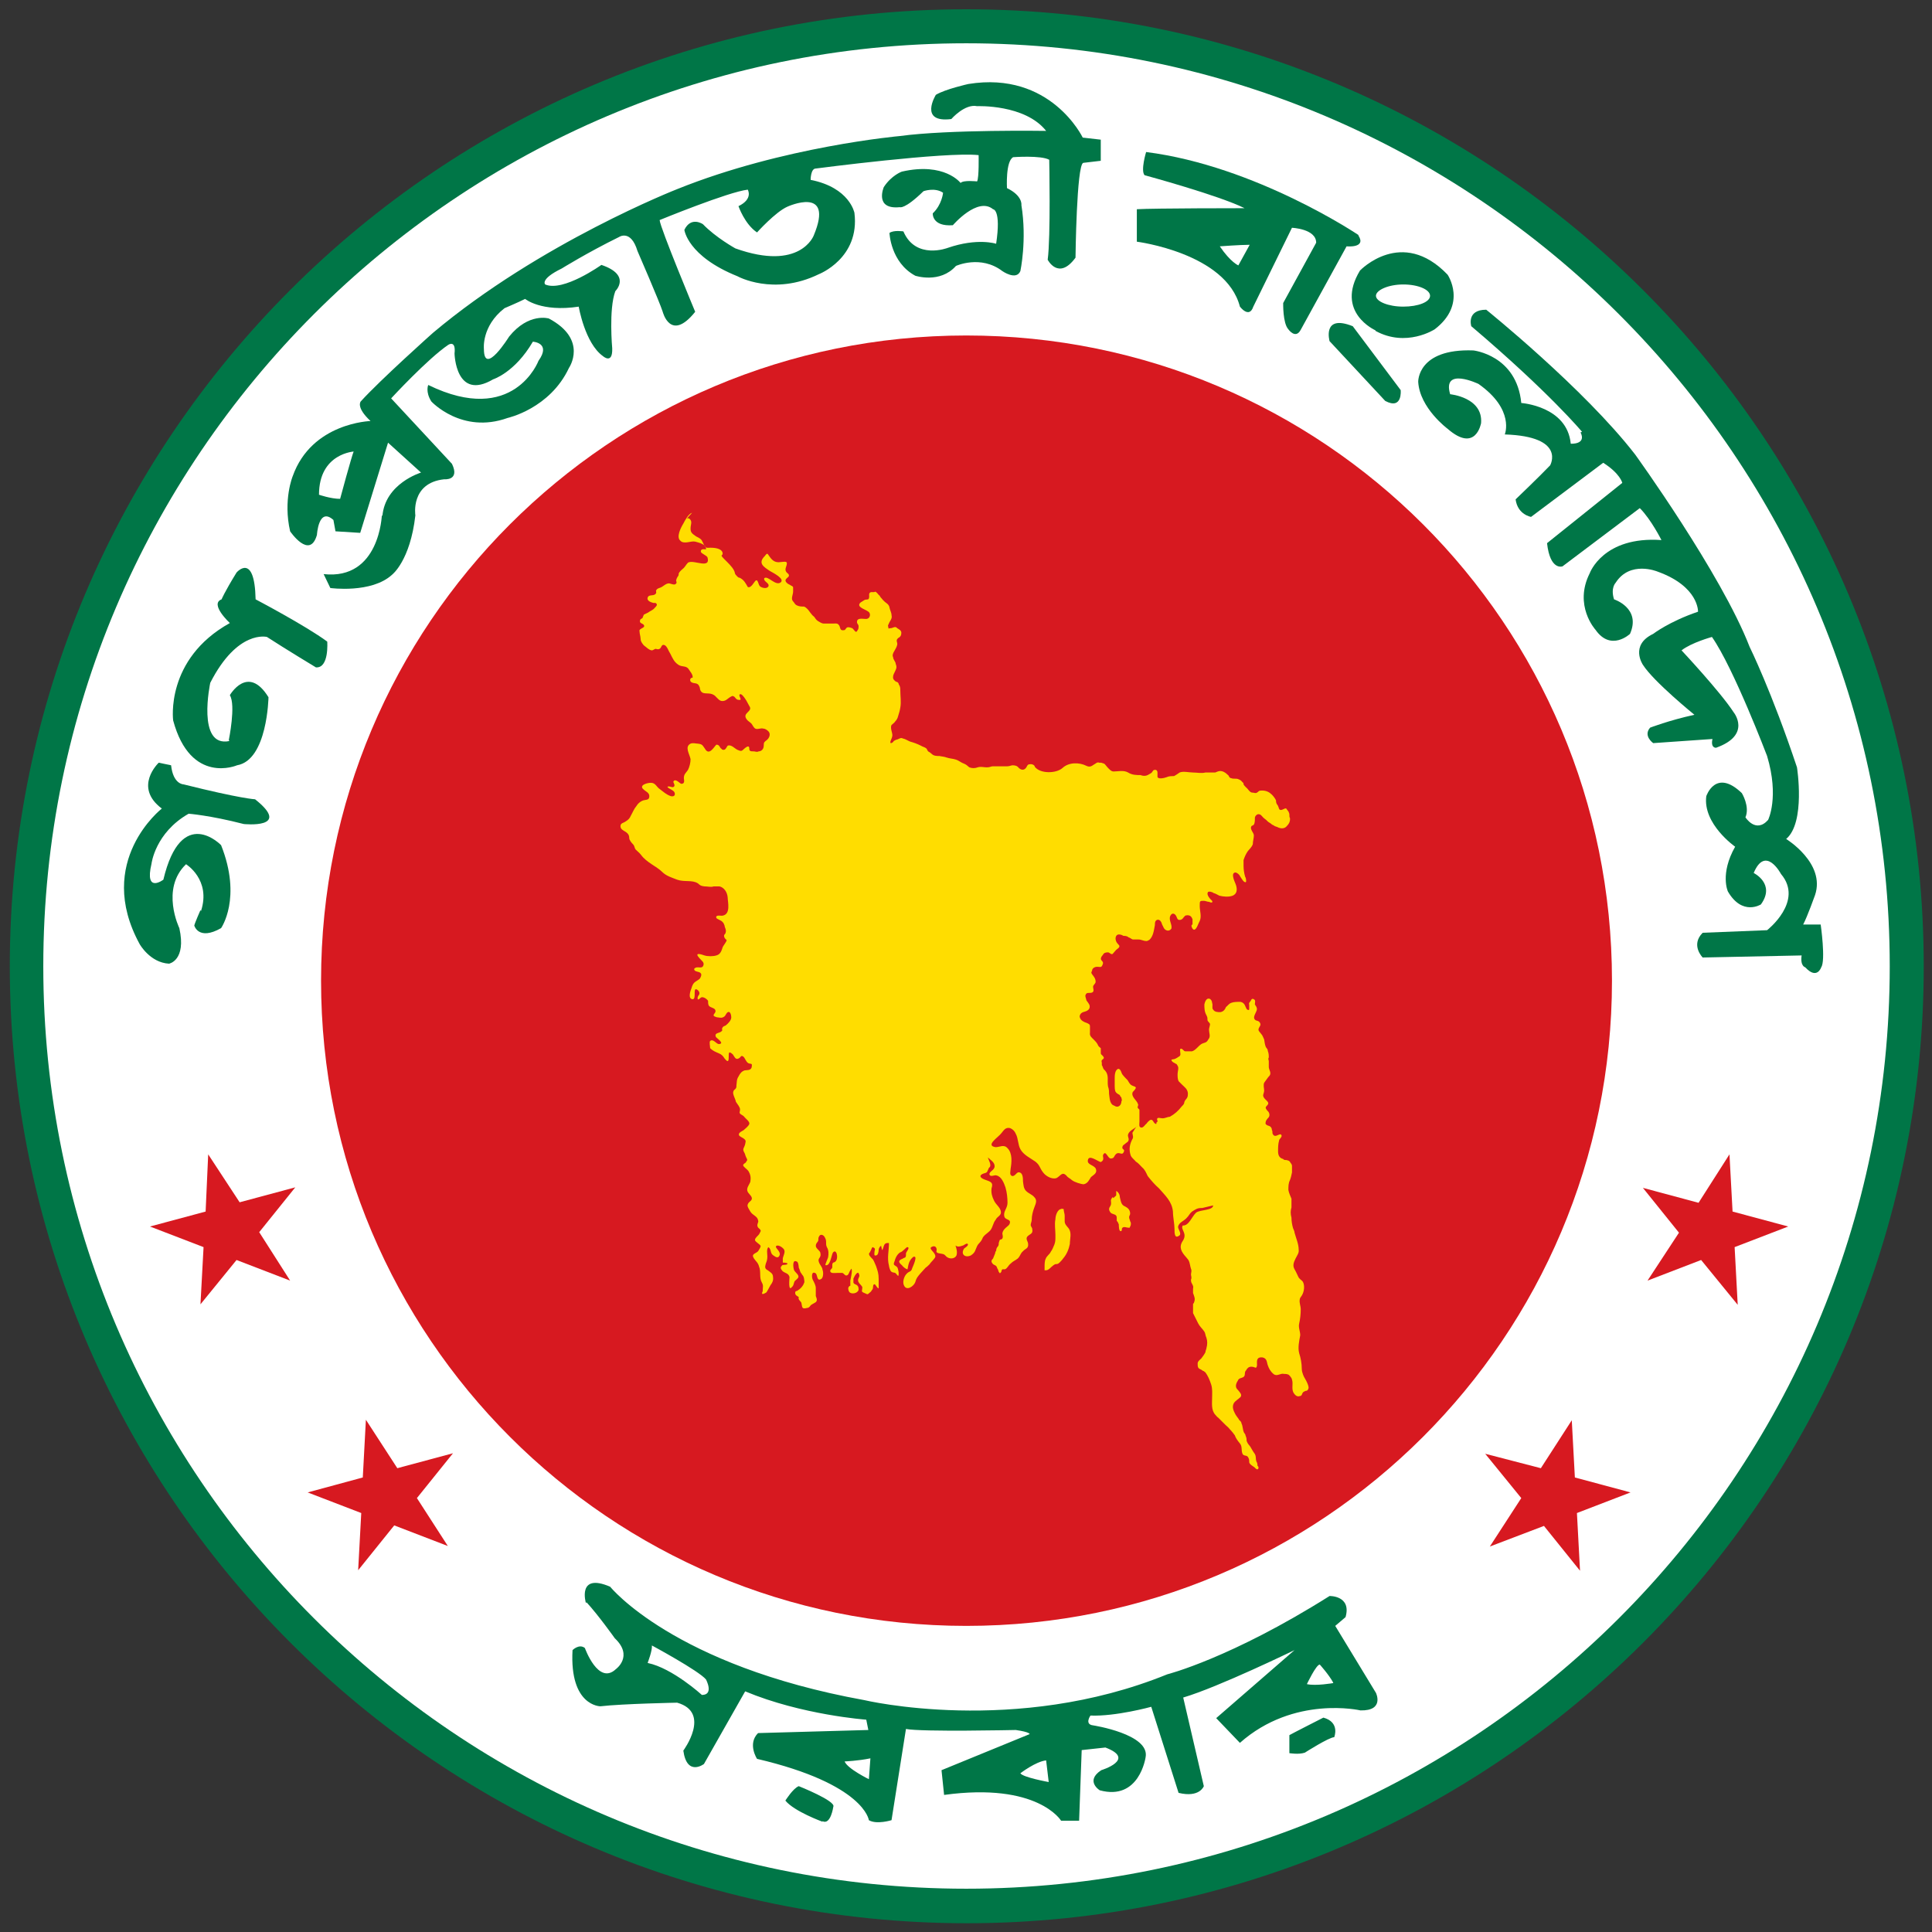 <?xml version="1.0" encoding="UTF-8"?>
<svg id="svg1" xmlns="http://www.w3.org/2000/svg" version="1.1" xmlns:svg="http://www.w3.org/2000/svg" xmlns:xlink="http://www.w3.org/1999/xlink" viewBox="0 0 374.9 374.9">
  <rect x="0" y="0" width="374.9" height="374.9" fill="#333333" stroke="none"/>
  <!-- Generator: Adobe Illustrator 29.0.1, SVG Export Plug-In . SVG Version: 2.1.0 Build 192)  -->
  <defs>
    <style>
      .st0 {
        clip-path: url(#clippath-34);
      }

      .st1 {
        clip-path: url(#clippath-61);
      }

      .st2 {
        fill: #fd0;
      }

      .st2, .st3 {
        fill-rule: evenodd;
      }

      .st4 {
        clip-path: url(#clippath-54);
      }

      .st5 {
        clip-path: url(#clippath-59);
      }

      .st6 {
        fill: #fff;
      }

      .st7 {
        fill: #007647;
      }

      .st8 {
        clip-path: url(#clippath-60);
      }

      .st9 {
        clip-path: url(#clippath-57);
      }

      .st10 {
        fill: none;
      }

      .st11 {
        clip-path: url(#clippath-36);
      }

      .st12 {
        clip-path: url(#clippath-1);
      }

      .st13 {
        clip-path: url(#clippath-56);
      }

      .st14 {
        clip-path: url(#clippath-3);
      }

      .st15 {
        fill: #ad8d20;
      }

      .st16 {
        clip-path: url(#clippath-50);
      }

      .st3, .st17 {
        fill: #d71920;
      }

      .st18 {
        clip-path: url(#clippath-55);
      }

      .st19 {
        clip-path: url(#clippath-53);
      }

      .st20 {
        clip-path: url(#clippath-39);
      }

      .st21 {
        clip-path: url(#clippath-2);
      }

      .st22 {
        fill: #009a4e;
      }

      .st23 {
        clip-path: url(#clippath-49);
      }

      .st24 {
        clip-path: url(#clippath-37);
      }

      .st25 {
        clip-path: url(#clippath-58);
      }

      .st26 {
        clip-path: url(#clippath);
      }
    </style>
    <clipPath id="clippath">
      <rect class="st10" x="-6836.6" y="-803.3" width="10518.4" height="5915"/>
    </clipPath>
    <clipPath id="clippath-1">
      <rect class="st10" x="-6836.6" y="-803.3" width="10518.4" height="5915"/>
    </clipPath>
    <clipPath id="clippath-2">
      <rect class="st10" x="-6836.6" y="-803.3" width="10518.4" height="5915"/>
    </clipPath>
    <clipPath id="clippath-3">
      <rect class="st10" x="-6836.6" y="-803.3" width="10518.4" height="5915"/>
    </clipPath>
    <clipPath id="clippath-34">
      <rect class="st10" x="-6836.6" y="-803.3" width="10518.4" height="5915"/>
    </clipPath>
    <clipPath id="clippath-36">
      <rect class="st10" x="-6836.6" y="-803.3" width="10518.4" height="5915"/>
    </clipPath>
    <clipPath id="clippath-37">
      <rect class="st10" x="-6836.6" y="-803.3" width="10518.4" height="5915"/>
    </clipPath>
    <clipPath id="clippath-39">
      <rect class="st10" x="-6836.6" y="-803.3" width="10518.4" height="5915"/>
    </clipPath>
    <clipPath id="clippath-49">
      <rect class="st10" x="-6836.6" y="-803.3" width="10518.4" height="5915"/>
    </clipPath>
    <clipPath id="clippath-50">
      <rect class="st10" x="-6836.6" y="-803.3" width="10518.4" height="5915"/>
    </clipPath>
    <clipPath id="clippath-53">
      <rect class="st10" x="-6836.6" y="-803.3" width="10518.4" height="5915"/>
    </clipPath>
    <clipPath id="clippath-54">
      <rect class="st10" x="-6836.6" y="-803.3" width="10518.4" height="5915"/>
    </clipPath>
    <clipPath id="clippath-55">
      <rect class="st10" x="-6836.6" y="-803.3" width="10518.4" height="5915"/>
    </clipPath>
    <clipPath id="clippath-56">
      <rect class="st10" x="-6836.6" y="-803.3" width="10518.4" height="5915"/>
    </clipPath>
    <clipPath id="clippath-57">
      <rect class="st10" x="-6836.6" y="-803.3" width="10518.4" height="5915"/>
    </clipPath>
    <clipPath id="clippath-58">
      <rect class="st10" x="-6836.6" y="-803.3" width="10518.4" height="5915"/>
    </clipPath>
    <clipPath id="clippath-59">
      <rect class="st10" x="-6836.6" y="-803.3" width="10518.4" height="5915"/>
    </clipPath>
    <clipPath id="clippath-60">
      <rect class="st10" x="-6836.6" y="-803.3" width="10518.4" height="5915"/>
    </clipPath>
    <clipPath id="clippath-61">
      <rect class="st10" x="-6836.6" y="-803.3" width="10518.4" height="5915"/>
    </clipPath>
  </defs>
  <g id="layer1">
    <g id="g1">
      <g class="st26">
        <path id="path27081" class="st6" d="M187.5,5.1C86.8,5.1,5.1,86.8,5.1,187.5s81.7,182.4,182.4,182.4,182.4-81.7,182.4-182.4S288.3,5.1,187.5,5.1"/>
      </g>
      <g class="st12">
        <path id="path27083" class="st17" d="M187.5,315.5c69.2,0,125.3-56,125.3-125.2s-56-125.2-125.3-125.2-125.2,56.1-125.2,125.2,56,125.2,125.2,125.2"/>
      </g>
      <g class="st21">
        <path id="path27085" class="st7" d="M187.5,1.8C85.2,1.8,1.9,85.1,1.9,187.5s83.3,185.7,185.7,185.7,185.7-83.3,185.7-185.7S289.9,1.8,187.5,1.8M366.7,187.5c0,98.7-80.4,179-179.2,179S8.4,286.2,8.4,187.5,88.8,8.4,187.5,8.4s179.2,80.4,179.2,179.1"/>
      </g>
      <g class="st14">
        <path id="path27087" class="st22" d="M350.1,193.2c-.2.1-.1.1,0,0"/>
      </g>
      <g class="st0">
        <path id="path27149" class="st15" d="M147.7,255.3"/>
        <path id="path271491" data-name="path27149" class="st15" d="M147,252"/>
      </g>
      <g class="st11">
        <path id="path27153" class="st15" d="M158.1,253.5"/>
      </g>
      <g class="st24">
        <path id="path27155" class="st15" d="M162.9,252.9"/>
      </g>
      <g class="st20">
        <path id="path27159" class="st15" d="M160.4,254.4"/>
      </g>
      <g class="st23">
        <path id="path27179" class="st15" d="M146.1,255.8"/>
      </g>
      <g class="st16">
        <path id="path27181" class="st15" d="M147.7,254.9"/>
      </g>
      <g class="st19">
        <path id="path27187" class="st15" d="M151.8,256.4"/>
      </g>
      <g class="st4">
        <path id="path27189" class="st7" d="M159.6,353.4c1.6.8,2.1-2.8,2.1-2.8.6-1.1-6.7-4-6.7-4-1.1.4-2.6,2.8-2.6,2.8,1.7,2.1,7.2,4.1,7.2,4.1M250.2,336.7v3.5c.1,0,1.8.3,3-.1,0,0,4.7-3,5.7-3,0,0,1.2-2.9-2.1-3.8,0,0-6.1,3.1-6.6,3.4M258.7,326.5c-.8-1.5-2.6-3.5-2.6-3.5-.7,0-2.5,3.8-2.5,3.8,1.7.4,5.1-.2,5.1-.2M203.5,345.8l-.5-4.2c-2,.2-5,2.5-5,2.5.5.8,5.5,1.7,5.5,1.7M168.6,345.3l.3-4.1c-2.4.5-5,.6-5,.6.5,1.4,4.8,3.5,4.8,3.5M125.7,322.7c4.8,1,10.5,6.2,10.5,6.2,2.4,0,.8-3,.8-3-1.4-1.7-10.5-6.6-10.5-6.6.1,1-.8,3.3-.8,3.3M113.7,311.1s-1.8-6,4.7-3.2c0,0,12.3,15.3,49.3,22,0,0,29.3,7,58.8-5,0,0,12.3-3.1,31.5-15.2,0,0,4.3-.1,3.1,4.1l-2,1.7,7.9,13s1.7,3.5-3,3.4c0,0-12.9-3-23.4,6.3l-4.6-4.8,15.2-13.2s-14.8,7.2-21.6,9.2l4,17.2s-.8,2.3-4.9,1.3l-5.3-16.7s-6.9,1.9-11.8,1.7c0,0-1.2,1.7.5,1.9,0,0,11.1,1.7,10.2,6.2,0,0-1.2,8.5-8.9,6.4,0,0-2.9-1.8.3-3.9,0,0,6.9-2.1.8-4.4l-4.6.5-.5,13.7h-3.5s-4.5-7.5-22.7-5l-.5-4.8,17.1-7s.1-.4-2.7-.8c0,0-18.3.4-21.3-.2l-2.8,17.7s-2.9.9-4.4,0c0,0-.8-7-21.7-11.9,0,0-1.9-2.9.2-5l21.4-.6-.4-2s-12.5-.9-23.5-5.5l-8,14.1s-3.3,2.5-4-2.6c0,0,5.5-7.4-1.2-9.3,0,0-10.5.2-14.9.7,0,0-6,0-5.4-10.9,0,0,1.3-1.3,2.4-.4,0,0,2.6,7.3,6,4.1,0,0,3.5-2.5-.2-6,0,0-3.2-4.5-5.5-7"/>
      </g>
      <g class="st18">
        <path id="path27191" class="st7" d="M39,176.8c2-6.1-2.9-9.1-2.9-9.1-5,4.8-1.3,12.4-1.3,12.4,1.4,6.3-2,6.9-2,6.9-3.7-.2-5.7-3.8-5.7-3.8-8.8-16.1,4.3-26.3,4.3-26.3-5.6-4.2-.6-8.9-.6-8.9l2.4.5c.4,3.7,2.4,3.7,2.4,3.7,11.2,2.8,13.9,2.9,13.9,2.9,7.3,5.8-2.2,4.8-2.2,4.8-6.6-1.7-10.7-2-10.7-2-6.5,3.7-7.2,9.7-7.2,9.7-1.4,5.9,2.3,3.1,2.3,3.1,3.5-14.7,11.2-6.7,11.2-6.7,4.1,10.3,0,16.1,0,16.1-4.4,2.5-5.2-.5-5.2-.5.1-.5,1.2-3,1.2-3"/>
      </g>
      <g class="st13">
        <path id="path27193" class="st7" d="M44.5,143.8c-6.4,1.3-3.7-11.3-3.7-11.3,5.3-10.4,11-8.9,11-8.9,3.7,2.4,9.5,5.9,9.5,5.9,2.6.2,2.2-5,2.2-5-4.2-3.1-13.9-8.2-13.9-8.2-.2-9.3-3.7-5.2-3.7-5.2-2.4,3.9-2.9,5.2-2.9,5.2-2.4.9,1.6,4.6,1.6,4.6-12.6,7-11,18.9-11,18.9,3.4,12.6,12.4,8.7,12.4,8.7,5.9-1,6.1-13.2,6.1-13.2-4-6.5-7.5-.4-7.5-.4,1.2,1.9-.2,8.7-.2,8.7"/>
      </g>
      <g class="st9">
        <path id="path27195" class="st7" d="M68.8,87.6s-6.9.3-6.9,8.4c0,0,2.3.8,4.1.8,0,0,2.2-8.2,2.7-9.4M74.2,100.2c.5-6.4,7.5-8.5,7.5-8.5l-6.4-5.8-5.4,17.5-4.8-.3-.4-2.2c-2.9-2.6-3.2,2.9-3.2,2.9-1.4,4.9-5.2-.7-5.2-.7-1.4-6.1.5-10.7.5-10.7,3.7-10.4,15.1-10.7,15.1-10.7-2.9-2.7-1.9-3.8-1.9-3.8,3.8-4.2,14-13.3,14-13.3,20.8-17.5,47.4-27.9,47.4-27.9,20.6-8.3,43.2-10.3,43.2-10.3,9.5-1.3,28.4-1,28.4-1-4.1-5.2-13.4-4.8-13.4-4.8-2.4-.5-5,2.5-5,2.5-6.4.8-3-4.7-3-4.7,1.8-1.1,6.3-2.1,6.3-2.1,16-2.6,22.2,10.4,22.2,10.4l3.5.4v4.1l-3.4.4c-1.3.4-1.5,18.4-1.5,18.4-3.3,4.5-5.4.4-5.4.4.6-4.4.3-19.4.3-19.4-1.6-.9-7-.5-7-.5-1.5.8-1.2,6-1.2,6,3.1,1.5,2.8,3.3,2.8,3.3,1.1,6.8-.2,12.8-.2,12.8-.8,1.9-3.5,0-3.5,0-4.2-3.2-9-1-9-1-3.1,3.5-7.9,1.9-7.9,1.9-4.8-2.6-5-8.3-5-8.3.8-.6,2.7-.3,2.7-.3,2.4,5.6,8.6,3.2,8.6,3.2,5.8-2,9.4-.8,9.4-.8,1-6.7-.6-6.7-.6-6.7-3-2.5-7.8,3.1-7.8,3.1-4.1.3-3.9-2.3-3.9-2.3,1.8-1.7,2-4,2-4-1.6-1.1-3.8-.3-3.8-.3-3.7,3.6-4.6,3.1-4.6,3.1-5,.5-3.1-3.9-3.1-3.9,1.5-2.3,3.5-3,3.5-3,8.3-1.9,11.4,2.2,11.4,2.2.5-.6,3.2-.3,3.2-.3.4-.7.3-5.1.3-5.1-6.4-.7-31.6,2.6-31.6,2.6-1,0-1,2.2-1,2.2,7.6,1.5,8.5,6.4,8.5,6.4,1.1,8.8-6.9,11.9-6.9,11.9-8.8,4.3-15.8.4-15.8.4-9.7-3.9-10.3-9-10.3-9,1.3-2.7,3.6-1.1,3.6-1.1,2.5,2.6,6.3,4.7,6.3,4.7,12.6,4.5,15.2-2.5,15.2-2.5,4.1-9.8-5.1-5.6-5.1-5.6-2.3,1-5.9,5-5.9,5-2.4-1.6-3.6-5.1-3.6-5.1,2.9-1.4,1.8-3.2,1.8-3.2-3.7.4-17.1,5.9-17.1,5.9.1,1.5,6.9,17.8,6.9,17.8-4.8,6-6.3,0-6.3,0-.6-1.9-4.9-11.8-4.9-11.8-1.3-4.3-3.6-2.7-3.6-2.7-6.1,3-11.1,6.1-11.1,6.1-4.3,2.1-3.2,3.1-3.2,3.1,3.5,1.5,10.9-3.8,10.9-3.8,5.9,2,2.7,5.1,2.7,5.1-1.3,3.5-.6,11.1-.6,11.1.1,3.2-1.8,1.5-1.8,1.5-3.5-2.5-4.7-9.6-4.7-9.6-7.3,1.1-10.4-1.5-10.4-1.5-1.4.7-4,1.8-4,1.8-4.5,3.5-4,7.9-4,7.9,0,5.5,4.9-2.4,4.9-2.4,3.8-4.7,7.7-3.5,7.7-3.5,7.7,4.1,3.9,9.6,3.9,9.6-3.7,7.9-11.9,9.7-11.9,9.7-8.9,3.2-14.8-3.2-14.8-3.2-1.2-1.9-.6-3.2-.6-3.2,16.6,8.1,21.4-4.7,21.4-4.7,2.5-3.5-1.1-3.7-1.1-3.7-3.5,6-7.7,7.3-7.7,7.3-7.3,4.3-7.5-5-7.5-5,.3-2.7-1.2-1.7-1.2-1.7-4,2.7-11.1,10.4-11.1,10.4l11.8,12.7c1.6,3.3-1.5,3-1.5,3-6.6.7-5.6,7-5.6,7-1,8.8-4.5,11.5-4.5,11.5-4,3.7-12,2.6-12,2.6l-1.3-2.7c10.9,1.2,11.3-11.5,11.3-11.5"/>
      </g>
      <g class="st25">
        <path id="path27197" class="st7" d="M240.3,51.5l2.2-4c-1.8,0-5.8.3-5.8.3,2.1,3.1,3.6,3.7,3.6,3.7M263.6,45.7c1.6,2.5-2.3,2.1-2.3,2.1l-8.9,16.2c-1,1.9-2.4-.1-2.4-.1-1.1-1.2-1-5.1-1-5.1l6.4-11.7c0-2.7-4.7-2.9-4.7-2.9l-7.5,15.3c-.8,2.4-2.6,0-2.6,0-2.7-10.4-20-12.6-20-12.6v-6.3c3.3-.2,20.9-.2,20.9-.2-5-2.5-19.4-6.4-19.4-6.4-.8-.9.3-4.5.3-4.5,21.3,2.7,41.2,16.1,41.2,16.1"/>
      </g>
      <g class="st5">
        <path id="path27199" class="st7" d="M268.8,77.8c3.4,1.8,3-2.1,3-2.1l-9.3-12.4c-6-2.4-4.5,2.9-4.5,2.9l10.8,11.6Z"/>
      </g>
      <g class="st8">
        <path id="path27201" class="st7" d="M306.7,83.9c1.2,2.4-1.9,2.2-1.9,2.2-.7-7.3-9.6-7.9-9.6-7.9-.9-9.3-9.3-10.2-9.3-10.2-10.9-.4-10.7,6.1-10.7,6.1.3,5.1,5.7,9.1,5.7,9.1,5.5,4.8,6.5-1.1,6.5-1.1.4-5-6-5.6-6-5.6-1.6-5.4,5.5-2,5.5-2,7.1,5,5.1,9.8,5.1,9.8,12,.4,8.8,6,8.8,6-2.1,2.2-6.7,6.6-6.7,6.6.4,3,3,3.4,3,3.4l14-10.5c3.3,2.1,3.7,3.9,3.7,3.9l-14.6,11.7c.6,5.4,3,4.5,3,4.5l15-11.3c2.2,2.2,4.2,6.2,4.2,6.2-11.3-.8-13.9,6.4-13.9,6.4-3.2,6.3,1.1,11,1.1,11,3,4.3,6.7.8,6.7.8,2.2-5-3.1-6.7-3.1-6.7-.7-2.2.3-3.2.3-3.2,2.8-4.4,8.1-2.2,8.1-2.2,8.1,2.9,7.9,7.8,7.9,7.8-5.6,1.9-8.7,4.3-8.7,4.3-4.6,2.2-2,6-2,6,2.1,3.3,10,9.7,10,9.7-5,1.1-8.6,2.5-8.6,2.5-1.4,1.6.6,3,.6,3l11.5-.8c-.4,1.8.7,1.7.7,1.7,7-2.5,3.4-6.9,3.4-6.9-2.6-4-10.1-12-10.1-12,1.9-1.5,5.9-2.6,5.9-2.6,4.2,6,10.7,23.1,10.7,23.1,2.4,8,.2,12.4.2,12.4-2.4,2.7-4.4-.5-4.4-.5.9-2.1-.7-4.7-.7-4.7-5.1-4.9-6.9.6-6.9.6-.7,5.4,5.6,9.8,5.6,9.8-3,5.3-1.4,8.7-1.4,8.7,2.8,4.8,6.4,2.5,6.4,2.5,2.9-4-1.4-6.1-1.4-6.1,2.3-5.5,5.3.2,5.3.2,4.5,5.3-2.7,10.9-2.7,10.9l-12.5.5c-2.4,2.4,0,4.8,0,4.8l19.2-.4c-.3,2.1.7,2.3.7,2.3,2.3,2.5,3.1,0,3.1,0,.9-1.3-.1-8.3-.1-8.3h-3.4c.8-1.5,2.3-5.7,2.3-5.7,2.1-6.2-5.6-10.9-5.6-10.9,3.8-3.2,2.1-13.9,2.1-13.9-4.9-14.7-9.2-23.4-9.2-23.4-5.5-14.2-22.2-37.3-22.2-37.3-9.9-12.8-28.9-28.1-28.9-28.1-3.9,0-2.9,3.2-2.9,3.2,15.2,12.9,21.5,20.5,21.5,20.5"/>
      </g>
      <g class="st1">
        <path id="path27203" class="st7" d="M277.5,57.4c0,1.2-2.3,2.1-5.2,2.1s-5.3-1-5.3-2.1,2.4-2.2,5.3-2.2,5.2,1,5.2,2.2M266.9,64.2c6,3.3,11.5-.3,11.5-.3,6.4-4.9,2.5-10.6,2.5-10.6-8.9-9.3-17-.8-17-.8-4.9,8.1,3,11.6,3,11.6"/>
      </g>
    </g>
  </g>
  <path id="path38" class="st2" d="M134.3,99.5c-.7.2-1.4,1.5-1.7,2.1-.5.8-1.4,2.6-.6,3.3.7.8,2.1,0,2.9.2.7.2,2.2.5,2.1,1.5-.3,0-1.1-.2-1,.5.2.4,1.2.7,1.3,1.1.6,2.2-2.5.5-3.6.9-.3,0-.7.8-1,1.1s-.8.6-1,1.1c0,.2,0,.4-.2.6q-.2.3-.3.7c0,.2.2.5,0,.6-.2.5-1.1,0-1.4,0-.6,0-1.1.6-1.6.8-.5.2-.7.2-.9.6,0,.3.2.5-.3.8-.4.2-1.1,0-1.3.5-.3.7.7,1,1.1,1.1h.4c.5.3.2.6-.2,1-.2.3-.7.5-1,.7-.2.2-.8.4-1.1.6,0,.2-.2.4-.2.6-.2.2-.5.2-.5.5-.2.7.8.5.8,1.1,0,.4-1.1.5-.9,1,0,.5.2,1,.2,1.4,0,.5.2.8.6,1.3.4.3,1.1,1,1.6,1,.2,0,.4-.2.7-.3.2,0,.4.2.8,0,.4-.2.3-1,1-.7.5.3.7,1.1,1.1,1.7.4.8.7,1.5,1.4,2,.7.6,1.6.2,2.1.9.3.5.9,1.1.8,1.7-.6,0-.6.7-.2.9.5.3,1.2,0,1.5.8.2.3,0,.8.6,1.2.6.3,1.4,0,2.1.4.5.2.9,1,1.5,1.2.9.2,1.3-.5,1.9-.8.4-.2.3-.2.7,0,.2.2.4.6.8.6.9.2,0-.7.2-1,.3-.4.9.5,1.1.8.3.4.5.9.8,1.4.8,1.1-1.5,1.3-.5,2.6.2.3.6.5.9.8.2.2.4.8.8,1,.5.2,1-.2,1.6,0,.3,0,.7.3.9.5.5.5.2,1.3-.3,1.7-.5.4-.6.4-.6,1.1s-.5,1.1-1,1.1c-.3.2-.7,0-.9,0-.6,0-.9,0-.9-.5s-.2-.7-1,0c-.5.5-.6.5-1.3.2-.5-.2-1.2-1.1-1.9-.8-.2.2-.3.7-.7.8-.2,0-.4,0-.5-.2-.4-.2-.3-.8-1-.8-.5.5-1.4,2.2-2.2.8-.5-.7-.5-.9-1.4-1-.4,0-.9-.2-1.4,0-1.2.6-.2,2,0,3,0,.7-.2,1.5-.5,2.1-.4.6-.8.8-.8,1.6,0,.3.3,1.1-.5,1.1-.2,0-1.1-1.1-1.5-.5-.2.2.5.8,0,1.1-.3.2-.9-.3-1.2,0,.3.4,1.2.6,1.4,1.1.2.6-.2.8-.7.7-.9-.3-1.4-.8-2.2-1.4-.6-.4-.8-1.2-1.7-1.2-.8,0-2.4.5-1.4,1.3.4.4,1.1.6,1.1,1.3,0,.9-.8.6-1.4.9-.4.2-.8.5-1.1,1-.5.6-.7,1.2-1.1,1.9-.2.5-.5.8-1,1.1-.4.3-1,.3-1,.9s.5.8.8,1c.5.3.9.6.9,1.3,0,.4.4.9.8,1.3.3.4.2.7.5,1s.7.6,1,1c1.1,1.5,3,2.2,4.1,3.3.8.8,1.9,1.1,2.9,1.5,1.4.5,2.9,0,4,.7.5.4.5.5,1.3.6.7,0,1.2.2,1.8,0,.3,0,.7,0,1.1,0,.9.2,1.5,1.1,1.6,2.1,0,.9.7,3.4-1.1,3.6-.3,0-1.3-.2-1.1.4,0,.2,1,.5,1.2.8.3.3.2.3.4.7,0,.4.4.8.2,1.4,0,.2-.3.3-.3.6s.2.6.5.8c0,.4-.7,1.1-.8,1.5-.2.6-.4,1.3-1.2,1.5-.6.2-1.7.2-2.3,0-.8-.3-2-.6-1,.5.4.5,1,.8.8,1.4-.3.9-1.2,0-1.8.7,0,.7,1,.4,1.3.9.2.2,0,.7-.2,1-.3.3-.8.5-1.1.8-.2.2-.4.6-.5,1-.2.5-.8,2.1.2,2.2.8,0,0-2.3.8-1.9.4.2.7.7.4,1.1-.2.2-.3.6-.2.8.2.2.4-.3.8-.4.5,0,1,.4,1.2.7,0,.4,0,.8.2,1,.2.3,1.1.4,1.2.8.3.7-1.1,1,.3,1.4.3,0,.8.2,1.2,0,.5-.2.5-.6.8-.9.6-.5.8.5.8.9,0,.6-.6,1.2-1.1,1.6-.5.2-.5.2-.7.6,0,.3.2.3-.2.6-.4.3-1.3.2-1,1,.2.3,1.8,1.3.6,1.4-.5,0-1.1-1.1-1.7-.6-.2.2,0,1.1,0,1.4.5.5,1,.7,1.7,1,.5.2.8.5,1.1,1,.5.6.8.8.8-.2s0-1.3.8-.6c.3.4.5,1.1,1.1.8.5-.2.4-.7.9-.4.4.3.5,1,1,1.3.4.2.7,0,.7.4,0,1.1-.8.9-1.4,1-.6.2-.9.6-1.2,1.2-.4.6-.3,1.1-.4,1.7,0,.3,0,.5-.2.7-.2.2-.3.2-.4.5-.2.5.4,1.4.5,2,.3.5.8,1,.8,1.5s-.2.5,0,.8c.2.2.7.4.8.6.3.4,1.1.9,1,1.4-.2.5-.8.9-1.1,1.2-.3.2-1.1.5-.9,1,.2.3.8.5,1,.7.5.4.2.7.2,1-.2.8-.6.9-.2,1.6.2.3.2.6.4,1,.2.4.3.5,0,.8,0,.3-.5.3-.6.7,0,.3.8.8,1,1.1.5.8.5,1.4.4,2.1-.2.6-.7,1.1-.6,1.7s.8.9.9,1.5c0,.6-.6.6-.8,1.2-.2.4.3,1,.5,1.4.4.7,1.4.9,1.5,1.7.2.4-.4.8,0,1.4.8.7.5.6.2,1.3-.2.3-.8.7-.8,1.1s1,.8,1.1,1.2c0,.2-.3.7-.5,1-.5.5-1.4.5-.8,1.4.4.6.8.8,1,1.6.4.9,0,2.1.5,3,.4.7.2.9.2,1.7,0,.2-.3.5,0,.6.2,0,.5-.2.7-.3.3-.4.5-.9.8-1.4.4-.5.6-1,.5-1.6,0-.7-.5-.9-1-1.3-.6-.3-.6-.6-.4-1.3.2-.5.3-.8.3-1.4,0-.5-.2-1.4.2-1.8.7.5.2,1.2,1.1,1.7.4.3.9.5,1.1-.2.2-.7-1-1.4-.7-1.7.4-.4,1.5.4,1.6.8.2.6-.4,1.3-.3,1.9,0,.2,0,.3,0,.5,0,0,.9,0,.9.2,0,.3-.8.2-1,.3-.4.4-.4.6,0,1.1.5.5,1.2.4,1.4,1.2,0,.3-.3,3,.5,1.9.3-.2.3-.7.5-1.1.2-.2.5-.4.7-.7.2-.5-.5-.9-.8-1.4-.2-.5-.4-2.2.5-1.7.3,0,.4,1,.4,1.2.2.3.2.8.5,1.1.2.4.4.4.5.9,0,.2.2.8,0,1-.2.6-.7,1.1-1.2,1.4-.2.2-.5,0-.5.5s.5.6.7.8c-.2.5.4.8.5,1.1.2.8,0,1.3,1.1,1,.3,0,.5-.2.7-.5.2-.2.5-.3.8-.5.6-.3.4-.8.2-1.3,0-.5,0-.9,0-1.5s-.3-1.1-.6-1.7c-.2-.4-.3-1.8.6-1.2.3.2.2,1.6,1,1.1.5-.2.5-1.4.3-1.8,0-.5-.5-.9-.7-1.5-.3-.8.5-.8.3-1.7,0-.5-.8-.8-.9-1.4,0-.5.2-.6.4-.9.2-.3,0-.6.2-.9.2-.6.9-.5,1.2.2.4.7,0,1.2.4,1.9.3.5.3,1.2.2,1.8,0,.2-.7,1.6-.5,1.6.9.2,1.1-1.8,1.4-2.4.7-1,1.2,1.1.5,1.7-.3.3-.5,0-.6.6v.5c0,.3-.4.4-.4.7,0,.6,1,.4,1.4.4s.6,0,.9,0c.3,0,.5.5.8.5.5,0,.5-.6.8-1,.2-.3.2-.5.3,0,0,.7-.2,1.4-.3,2,0,.2,0,.7,0,1-.2,0-.3.2-.4.4,0,.2,0,.5.2.8.4.5,1.6.3,1.8-.4,0-.3,0-.6-.2-.8-.2-.3-.6-.2-.8-.6,0-.2,0-.6,0-.8.2-.5.9-1.7,1.1-.8.2.4-.2.7-.2,1.1s.3.7.5.9c.2.3.4.3.3.8,0,.3-.2.5.2.7,1,.4.7.5,1.3,0,.3-.2.3-.4.5-.6.2-.3,0-1,.4-1,.2,0,.5.8.8.8,0-.6,0-1.2,0-1.8,0-1.1-.2-1.6-.5-2.5-.2-.4-.3-.8-.6-1.3-.2-.2-.5-.5-.7-.8-.2-.5,0-.3.2-.8.2-.3.2-.6.4-.8.6.2.5.4.4.8,0,.3-.2,1,.3.8.4,0,.5-.8.5-1.1s.5-1.1.5-.5v-.7c0,.3,0,.9.2,1.3.4-.8.2-1.5,1.3-1.4,0,1.5-.4,2.9,0,4.4,0,.2.2.9.4,1.1.3.3.6.2.8.3s.4.5.6.6c.2-.4,0-1.4-.2-1.7-.5-.5-.9-.3-.5-1.2.2-.8.6-1.4,1.1-1.7.3,0,1.1-.9,1.3-1,.8,0-.3,1-.2,1.3,0,.5,0,.7-.4.8-.3.2-.4.2-.6.3-.5.3-.4.6.2,1.1.2.3.8.8,1.1.8.2-1.1.3-1.7,1.1-2.4,1-.4,0,1.7-.2,2.2-.2.8-.6.5-1.1,1.1-.5.5-.8,1.6-.5,2.2.5,1.2,1.9.2,2.2-.6.2-.8.5-1.1,1-1.7.4-.4.6-.7,1-1.1.3-.2.6-.5.8-.7.2-.4,1.1-1.1,1.1-1.5,0-.8-1.3-1.4-.8-1.8.8-.5,1.2.2,1,.8,0,.4.6.4,1.1.5s.5.2.8.5c.5.5,1.6.6,2-.2.2-.6,0-1.4-.2-1.9.5.3.8.2,1.4,0,.2,0,.8-.6,1-.3.2.4-.8.8-.8,1-.6,1.1.4,1.7,1.4,1.2.9-.6.8-1,1.2-1.8.3-.6.6-.6,1-1.4.2-.7,1.1-1.1,1.6-1.7.5-.7.5-1.4,1-2,.3-.7,1.2-.8,1-1.7-.2-.8-.9-1.2-1.3-2-.4-.8-.6-1.5-.5-2.4.4-1.2-.2-1.3-1.3-1.7-1.1-.4-1.1-.9-.2-1.2.8-.2.6-.3,1-1.1.7-.4-.2-1.7-.2-2,.5.5,1.3.9,1.3,1.7s-1.1,1-1,1.6c.2.6,1,0,1.4.2.9.2,1.4,1.4,1.7,2.3.3,1,.4,2.1.4,3,0,1.1-.9,1.7-.6,2.7.2.7,1.4.4,1,1.4-.2.5-1.2.8-1.4,1.8,0,.3.2.7,0,1,0,.2-.4.2-.5.3,0,0-.2.5-.2.6,0,.2,0,.5-.2.7-.2.2-.3.5-.3.8-.2.2-.2.5-.2.5l-.4,1c-.3.3-.5.6,0,1.1.2.2.7.2.8.8.2.2.2.5.3.7.3.4.2.3.5,0,0,0,0-.3.2-.5.2,0,.4,0,.5,0,.5-.2.6-.7,1.1-1.1.5-.5.9-.6,1.4-1,.5-.5.5-1,1-1.4.4-.5,1.1-.5,1-1.4,0-.5-.5-.9-.2-1.4.5-.6,1.2-.5,1-1.5,0-.3-.3-.5-.3-.8s.2-.7.2-1c0-.8.2-1.6.5-2.4.3-.8.6-1.4,0-2-.4-.5-1.1-.7-1.6-1.2-.5-.5-.5-1.2-.6-1.9,0-.5,0-1.6-.7-1.7-.5-.2-.8.8-1.4.7-.6-.2-.3-.9-.3-1.4.2-1.2.4-3-.6-4-.7-.8-1.5-.2-2.3-.2-2.1-.3.5-1.9,1.1-2.7.5-.6.8-1.2,1.7-1,.5.2.9.6,1.1,1.1.5.9.4,2.1.9,3,.6,1.1,1.9,1.7,2.9,2.4.9.7.8,1.2,1.5,2.1.5.7,1.7,1.4,2.6,1.1.8-.4,1.1-1.4,2-.4.2.3.7.5,1,.8.5.4,1.8.8,2.3.8.8-.2,1-.8,1.4-1.4.6-.5,1.3-.8.9-1.7-.5-.7-1.7-.7-1.5-1.6.2-1.1,1.8.2,2.5.4.9-.5.2-1.1.5-1.5.5-.8.8.7,1.4.8.8,0,.6-.5,1.1-.9.6-.5,1.2.5,1.5-.5.2-.3-.5-.5-.3-.8,0-.4.4-.5.7-.8,1-.6.2-1.1.4-1.7.3-.8,1.2-1,1.9-1.7-.5.3-.8,1.1-1,1.3-.2.2.2.8,0,1.2-.6,1.1-.8,2.1-.4,3.3.2.5.7.8,1,1.2.5.3.8.7,1.2,1.1.6.5.8,1.1,1.1,1.7.7.9,1.4,1.7,2.2,2.4,1.2,1.4,2.5,2.5,2.7,4.5,0,1.1.3,2.4.3,3.3s0,2.1,1,1.3c.4-.4-.4-1.3-.3-1.7.2-.8,1-1,1.6-1.6s.6-.9,1.1-1.3c.8-.5,1-.7,2-.7l2.1-.5c0,1-2.5.8-3.3,1.4-.8.7-1.4,2.6-2.6,2.5-.5.8,1,1.5,0,3-.8,1.2-.3,2.1.7,3.2.2.2.3.4.4.5.3.5.3,1.1.5,1.7.2.4,0,.8,0,1.1s.2.6,0,1c0,.2,0,.5.2.8.2.4.3.5.2,1,0,.3,0,.5,0,.8.2.6.5,1.1.2,1.8,0,.2-.2.2-.2.4,0,0,0,.4,0,.5,0,.3,0,.8,0,1.2l1,2c.3.6.8,1,1.2,1.6.2.3.2.8.4,1.2.2.6.2,1.3,0,2,0,.2-.2.5-.2.8-.2.4-.5.8-.8,1.2-.2.2-.8.6-.7,1.1,0,.3,0,.6.2.8.2.2.5.2.8.5.2,0,.3.2.5.3.5.7.8,1.4,1.1,2.3.3.9.2,1.7.2,2.6,0,1.1-.2,2.4.6,3.3.2.2.4.5.6.6.2.2.4.4.6.6l.8.8c.3.3.6.5.8.8.4.4.7.8,1,1.2.2.6.6,1.1,1,1.6.5.6.2,1.3.5,2,.2.5.9.2,1.1.7.2.3.2.6.2.9,0,.4.7.8,1,1,.2.2.6.7.8.2,0-.2,0-.3-.2-.5,0-.2,0-.5-.2-.8-.2-.5,0-1.1-.4-1.6-.3-.4-.5-.8-.8-1.3-.2-.3-.5-.5-.7-1.1,0-.2,0-.6-.2-1,0-.2-.2-.5-.3-.6-.3-.6-.2-1.2-.5-1.8,0-.2-.2-.5-.4-.6-.2-.4-.6-.8-.8-1.2-.3-.6-.7-1.3-.3-2.1.3-.5.9-.8,1.3-1.2.4-.5-.2-1-.5-1.4-.6-.5-.4-1.2,0-1.8.2-.6.8-.4,1.2-.8.3-.4,0-.8.4-1.2.2-.4.5-.7,1-.7s.7.2.9.2c.3-.2.2-.8.2-1,0-.7.2-1.1,1.1-1,.9.2.8,1,1,1.5.2.6.5,1.2,1.1,1.7.7.6,1.3-.2,2.1,0,.2,0,.8,0,1,.3.2.2.5.6.5.8.3.9-.2,1.9.4,2.7.2.3.6.7,1.1.5.3,0,.4-.2.5-.5.2-.4.3-.3.6-.5.4,0,.5-.2.6-.5.2-.6-1.1-2.6-.8-2.1,0,0-.5-.9-.5-1.7,0-1-.2-2.1-.5-3-.3-1.1,0-2.4.2-3.5,0-.8-.4-1.5-.2-2.3.2-.9.3-1.8.3-2.8,0-.5-.3-1.2-.2-1.8,0-.3.2-.5.4-.8.5-.8.6-2,.2-2.7-.2-.3-.7-.5-.9-1-.2-.4-.4-.9-.7-1.4-.4-.7-.2-1.3.2-2.1.3-.6.7-1.1.6-1.7,0-1.1-.5-2.2-.8-3.3,0-.3-.2-.6-.3-.9-.2-.7-.3-1.4-.3-2-.2-.8-.2-1.3,0-2,0-.6,0-1,0-1.7-.2-.5-.5-1.1-.6-1.7,0-.7,0-1.3.3-1.9.2-.5.3-1,.4-1.5,0-.3,0-.8,0-1.3,0-.2-.2-.5-.3-.6-.2-.4-.4-.4-.8-.5-.2,0-.5,0-.6-.2-.8-.2-1-.8-1-1.5s0-1.4.2-2.1c0-.2.2-.3.3-.5.2-.2.3-.5,0-.7-.5,0-1.1.7-1.5,0-.2-.3,0-.6-.2-.8,0-.5-.3-.8-.8-.9-.4-.2-.5-.3-.4-.7,0-.2.3-.6.5-.8.3-.3.3-.8,0-1.2-.2-.2-.5-.5-.5-.8,0-.2.5-.5.5-.8,0-.5-.9-.8-1-1.5,0-.3.2-.6.2-1s-.2-1,0-1.5c.2-.3.5-.7.8-1.1.2-.2.4-.4.4-.7,0-.5-.3-.8-.3-1.3,0-.3,0-.7,0-1.1,0-.2-.2-.4,0-.7,0-.4,0-.8-.2-1.3,0-.4-.3-.5-.4-.8-.2-.5-.2-.9-.3-1.4-.2-.4-.3-.8-.6-1.1-.2-.3-.5-.5-.5-.8,0-.5.6-.8.3-1.3-.2-.4-.5-.4-.8-.5-.9-.5.2-1.6.2-2.2,0-.3-.2-.6-.4-.9,0-.4.2-.8-.2-1-.3-.2-.5,0-.6.3-.3.4-.4.4-.3.8,0,.2,0,.5,0,.8,0,.3-.3.2-.5,0-.3-.5-.3-1.2-1.2-1.4-.6,0-1.3,0-1.8.2-.5.2-.7.6-1,.8-.2.5-.5.9-1.1,1-.5,0-1.1,0-1.4-.5-.3-.3,0-.8-.2-1.3,0-.3-.2-.7-.5-.8-.6-.2-.9.6-1,1.1,0,.7,0,1.4.4,2.1.2.4.2.5.2.9,0,.3.4.5.5.8,0,.3-.2.8-.2,1.1,0,.6.3,1.2,0,1.7l-.2.3c-.3.6-.8.5-1.3.8-.6.4-1.1,1.2-1.8,1.4-.3,0-.9,0-1.3,0-.3,0-.5-.5-.8-.5-.3,0-.2.2-.2.5s.2.8-.2,1c-.3.2-.6.4-.9.5s-.8,0-.5.4c.2.3.5.3.7.5.2,0,.3.2.4.4.3.4,0,1.1,0,1.6s0,1,.2,1.4l.7.7c.5.5,1,.8,1.1,1.6,0,.4,0,.7-.2,1-.2.3-.4.4-.5.8,0,.3-.2.5-.5.8-.7.9-1.4,1.5-2.3,2-.4,0-.9.3-1.4.3s-.8-.2-1,0c-.2.2,0,.3,0,.5,0,.2,0,.2-.2.3,0,.3,0,.4-.3.2-.3-.2-.4-.8-.8-.7-.2,0-.7.5-.8.7-.3.2-.6.8-1,.8-.6,0-.4-.8-.4-1.1s0-.6,0-.9c0-.5,0-1,0-1.4,0-.2-.2-.2-.3-.4-.2-.2.2-.5,0-.8-.2-.7-1.4-1.4-1-2.3.2-.2.5-.5.6-.8,0-.3-.5-.3-.8-.5-.4-.2-.6-.7-.8-1-.3-.3-.7-.7-1-1.1-.2-.2-.3-1.1-.8-1.1-.7.2-.7,1.4-.7,1.8s0,1,0,1.6c0,.2,0,.8.2,1.1.2.3.5.4.8.6,0,.2.2.3.3.5,0,.2.2.5,0,.7,0,.7-.5,1.2-1.1,1-.3-.2-.6-.2-.8-.5-.4-.5-.4-1.3-.5-2,0-.5,0-.8-.2-1.4-.2-1.2.3-2.2-.7-3.2-.3-.2-.3-.7-.5-.9,0-.2,0-.2,0-.5-.2-.6.2-.5.4-.9,0-.2-.2-.4-.3-.5-.2-.2-.3-.2-.3-.5,0-.3,0-.7,0-.9-.2-.2-.4-.3-.5-.5-.2-.5-.5-.8-.9-1.2-.4-.4-.8-.7-.7-1.3,0-.3,0-.7,0-1.1s0-.5-.4-.7c-.4-.2-.6-.2-.9-.4-.4-.2-.6-.5-.7-.9,0-.6.5-.9,1-1,.7-.2,1.1-.6.9-1.3-.2-.4-.4-.6-.6-.9,0-.2-.2-.6-.2-.9.2-.8.7-.4,1.3-.6.5-.2.2-.8.2-1.1,0-.4.5-.6.5-1,0-.5-.2-.8-.5-1.2-.2-.3-.5-.5-.2-.9,0-.5.5-.8,1-.8.5,0,.8.2,1-.3.2-.4.2-.6-.2-1-.2-.3,0-.7.3-1,.2-.4.5-.5,1-.5.3,0,.6.5.9.3.2-.2.5-.6.7-.8.2-.2.7-.4.6-.8-.2-.3-.5-.5-.6-.8,0,0-.3-.6,0-1.1.3-.5,1.1-.2,1.4,0,.3,0,.7,0,1,.3.2,0,.5.3.8.4.3,0,.8,0,1.1,0,.6,0,.9.3,1.6.3.2,0,.4-.2.5-.2.8-.7.9-1.9,1.1-2.9,0-.4,0-.8.4-1,.6-.2.9.5,1,.9.2.3.3.9.8,1.1.4.2.8,0,1-.3.2-.8-.6-1.7-.2-2.5.3-.6.8-.5,1.1,0,.2.3.2.9.8.8.2,0,.5-.2.6-.4.3-.3.3-.5.8-.5.5,0,.8.2,1,.8,0,.3,0,.7,0,1-.2,0-.2.2-.2.3s.2.7.5.7c.5,0,.8-1.2,1.1-1.7.4-.9,0-1.9,0-2.9s0-1,.8-1c.3,0,.7.2,1,.2.4.2.8.2.6-.2-.2-.2-1.2-1.1-.8-1.7.2-.2.9,0,1.1.2.2,0,.9.4,1.1.5.8.2,1.8.3,2.6,0,1.1-.5.8-1.7.5-2.4-.2-.5-.9-2,0-2.1.3,0,.8.4.9.7.2.3.5.8.7,1s.5.3.5,0c0-.2,0-.6-.2-.9-.2-.7-.3-1.4-.3-2.1s0-.7,0-1.1c.2-.6.4-1.1.8-1.7.3-.4.8-.8,1-1.4,0-.6.2-1.1.2-1.7,0-.5-.8-1.2-.5-1.7,0-.2.4-.2.5-.4.2-.3.2-.8.2-1.3,0-.3.4-.8.8-.7.4,0,.7.6,1,.8.3.2.5.4.7.6.2.2.5.3.7.5.2.2.4.2.5.3.2.2.6.2.9.4.5.2,1.1.2,1.5-.2.5-.5.8-1,.7-1.7-.2-.2,0-.7-.2-1,0-.2-.4-.6-.5-.8-.3-.2-.9.5-1.3.2-.2-.2-.2-.7-.5-1-.2-.3-.2-.6-.2-.8-.2-.4-.5-.8-.8-1.1-.5-.5-1.1-.8-1.9-.8s-.6.2-1,.4c-.3.2-.5,0-.9,0-.5,0-.8-.7-1.2-1-.2-.2-.4-.4-.5-.6,0-.2,0-.3-.2-.4-.2-.3-.5-.5-.8-.6-.4-.2-.9,0-1.4-.2-.2,0-.4-.2-.5-.5-.6-.6-1.3-1.1-2.1-.8l-.5.2c-.2,0-.6,0-.8,0-.3,0-.7,0-1.1,0-.8.2-1.6,0-2.4,0-.8,0-1.9-.3-2.6,0-.3.2-.7.5-1.1.7-.5,0-1,0-1.4.2-.5.2-1.9.5-1.8-.2q0-.3,0-.7c0-.3-.2-.6-.6-.5-.2,0-.3.2-.5.5-.2.2-.5.3-.8.5-.4.2-.9.2-1.4,0-.8,0-1.6,0-2.4-.5-.9-.5-1.9-.2-2.8-.2-.5,0-.8-.4-1.2-.8-.2-.2-.3-.4-.5-.6-.2-.2-.5-.2-.7-.3-.2,0-.2,0-.4,0-.4-.2-.7.2-1.1.4-.4.3-.8.5-1.4.2-1.4-.7-3.4-.7-4.6.4-1.2,1.1-4.3,1.2-5.4-.2,0-.3-.5-.6-1-.5-.5,0-.5.5-.8.8-.5.5-1.1.2-1.5-.3-.2-.2-.6-.3-1-.3-.3,0-.6.2-1.1.2-.5,0-.9,0-1.5,0-.3,0-.8,0-1.3,0-.3,0-.5.2-1.1.2-.7,0-1.1-.2-1.8,0-.5.2-1.1.2-1.6,0-.3-.2-.5-.5-1-.7-.6-.2-1-.6-1.6-.8s-1.2-.2-1.8-.4c-.5-.2-1-.2-1.4-.3-.5,0-1.1,0-1.5-.4-.2-.2-.5-.4-.7-.5-.2-.2-.2-.5-.4-.6-.2-.2-.7-.3-1-.5-.8-.4-1.4-.6-2.1-.8-.5-.2-.9-.5-1.4-.6-.4-.2-.6,0-1.1.2-.2,0-.5.2-.7.3,0,.2-.4.4-.5.4-.4,0,.2-1,.2-1.2.2-.5-.2-1.2-.2-1.8,0-.2,0-.5.2-.6.2-.2.5-.4.6-.6.2-.2.4-.5.5-.8.2-.7.4-1.2.5-1.9.2-1.1,0-2.2,0-3.3,0-.4,0-.8-.3-1.2,0-.2-.2-.5-.5-.5-.3-.2-.7-.5-.6-1,0-.4.3-.8.5-1.3.2-.4.2-.7,0-1.2,0-.4-.5-.8-.5-1.3-.2-.3,0-.8.2-1.1.2-.4.5-.8.6-1.3s-.4-.8.2-1.3c.4-.2.6-.5.6-1s-.5-.7-.8-.9c-.4-.5-.8,0-1.3,0s-.3.2-.4,0c0-.2-.2-.6,0-.7.2-.7.8-1.1.6-1.8,0-.5-.3-1-.4-1.5,0-.2-.2-.6-.5-.8-.3-.2-.5-.4-.8-.7-.2-.3-.5-.5-.6-.8-.3-.2-.4-.5-.7-.7-.2-.2-.2,0-.4,0-.2,0-.5,0-.6,0-.6.2-.2.8-.4,1.2,0,.3-.5.2-.8.3-.3.2-.5.3-.8.5-1.1,1,1.4,1.4,1.7,2,.3.5,0,1.3-.8,1.2-.5,0-1.7-.3-1.6.7,0,.2.3.4.3.7,0,.3,0,.6-.2.8-.3.7-.6,0-.9-.3-.2-.2-1-.4-1.2-.2-.4.4-.2.5-.8.5-.6,0-.4-.8-.8-1.1-.2-.3-.7-.2-1.1-.2-.6,0-1.2,0-1.7,0-.5,0-.8-.3-1.2-.5-.3-.2-.5-.5-.7-.8-.2-.2-.4-.3-.5-.5-.3-.3-.5-.7-.8-1-.2-.2-.4-.4-.7-.5-.4,0-.9,0-1.3-.2-.5-.2-.5-.5-.8-.8-.5-.5,0-1.3,0-1.9s0-.6,0-.8c0-.3-.4-.3-.6-.5-.5-.2-1.1-.7-.8-1.1.3-.4.8-.5.5-1-.5-.4-.7-.7-.5-1.3.5-1.4,0-1.1-1.4-1-.7,0-1.2-.3-1.7-1-.5-.6-.4-1-1-.2-1.4,1.4-.2,2.1,1,2.9.7.4,2.9,1.5,2.1,2.2-1,.8-2.5-1.4-3.2-.8-.2.7,1.1.9.8,1.6-.3.5-1.2.3-1.6,0-.4-.3-.4-1.7-1-1-.2.2-.8,1.4-1.4,1.1-.4-.7-.7-1.3-1.4-1.7-.3-.2-.3,0-.6-.3-.2-.2-.5-.5-.5-.7-.2-1.4-3.1-3.3-2.5-3.5.2,0,.6-1.6-2.8-1.4-.5,0-.7-.6-.9-1-.3-.7-.5-.8-1.3-1.2-.7-.5-1.1-.7-1.1-1.5s.3-1.2,0-1.7c-.2-.3-.4-.4-.7-.3h0ZM216.6,231c0,.3,0,.7,0,.9,0,.2-.5.4-.5.6l-.2-.2c-.3.4-.4.5-.3,1,0,.5,0,.5-.3,1-.2.4,0,.8.3,1.1.5.3,1.1.2,1.1.9v.6c.2.2.3.4.4.7,0,.2,0,1.4.4,1.3.2,0,.2-.3.2-.5.2-.4.6-.3,1-.2.4,0,.5.2.6-.2.2-.3.2-.8,0-1,0-.2-.2-.5-.2-.8s.2-.4.2-.7c0-.7-.4-1.1-1-1.4-.8-.3-.8-1.1-1-1.8,0-.5-.3-1-.7-1.2h0ZM206,234.6c-.8,0-1.2,1.3-1.2,2-.2,1,0,2,0,3v.5c0,.4,0,.9-.2,1.4-.2.5-.4,1-.7,1.4-.2.5-.8.8-1,1.4-.2.4-.2,1.1-.2,1.5,0,.2,0,.5,0,.7.4,0,.5,0,.8-.2.3-.2.8-.8,1.3-1,.3,0,.5,0,.8-.3.2-.2.5-.5.7-.8.7-.8,1.1-1.8,1.3-2.8,0-1,.4-2.1-.2-3-.3-.4-.8-.8-.8-1.4,0-.3,0-.8,0-1.1,0-.4-.2-.8-.2-1.3-.1,0-.3,0-.4-.1,0,0,0,0,0,0h0Z"/>
  <polygon class="st3" points="335.6 224 336.2 235.1 347 238 336.6 242 337.2 253.2 330.1 244.5 319.7 248.5 325.8 239.2 318.8 230.5 329.6 233.4 335.6 224"/>
  <polygon class="st3" points="305 275.6 305.6 286.7 316.4 289.6 306 293.6 306.6 304.8 299.6 296.1 289.1 300.1 295.2 290.7 288.2 282.1 299 284.9 305 275.6"/>
  <polygon class="st3" points="40.4 224 39.9 235.1 29.1 238 39.5 242 38.9 253.1 45.9 244.5 56.3 248.5 50.3 239.1 57.3 230.4 46.5 233.3 40.4 224"/>
  <polygon class="st3" points="71 275.5 70.4 286.7 59.7 289.6 70.1 293.6 69.5 304.7 76.5 296 86.9 300 80.9 290.7 87.9 282 77.1 284.9 71 275.5"/>
</svg>
